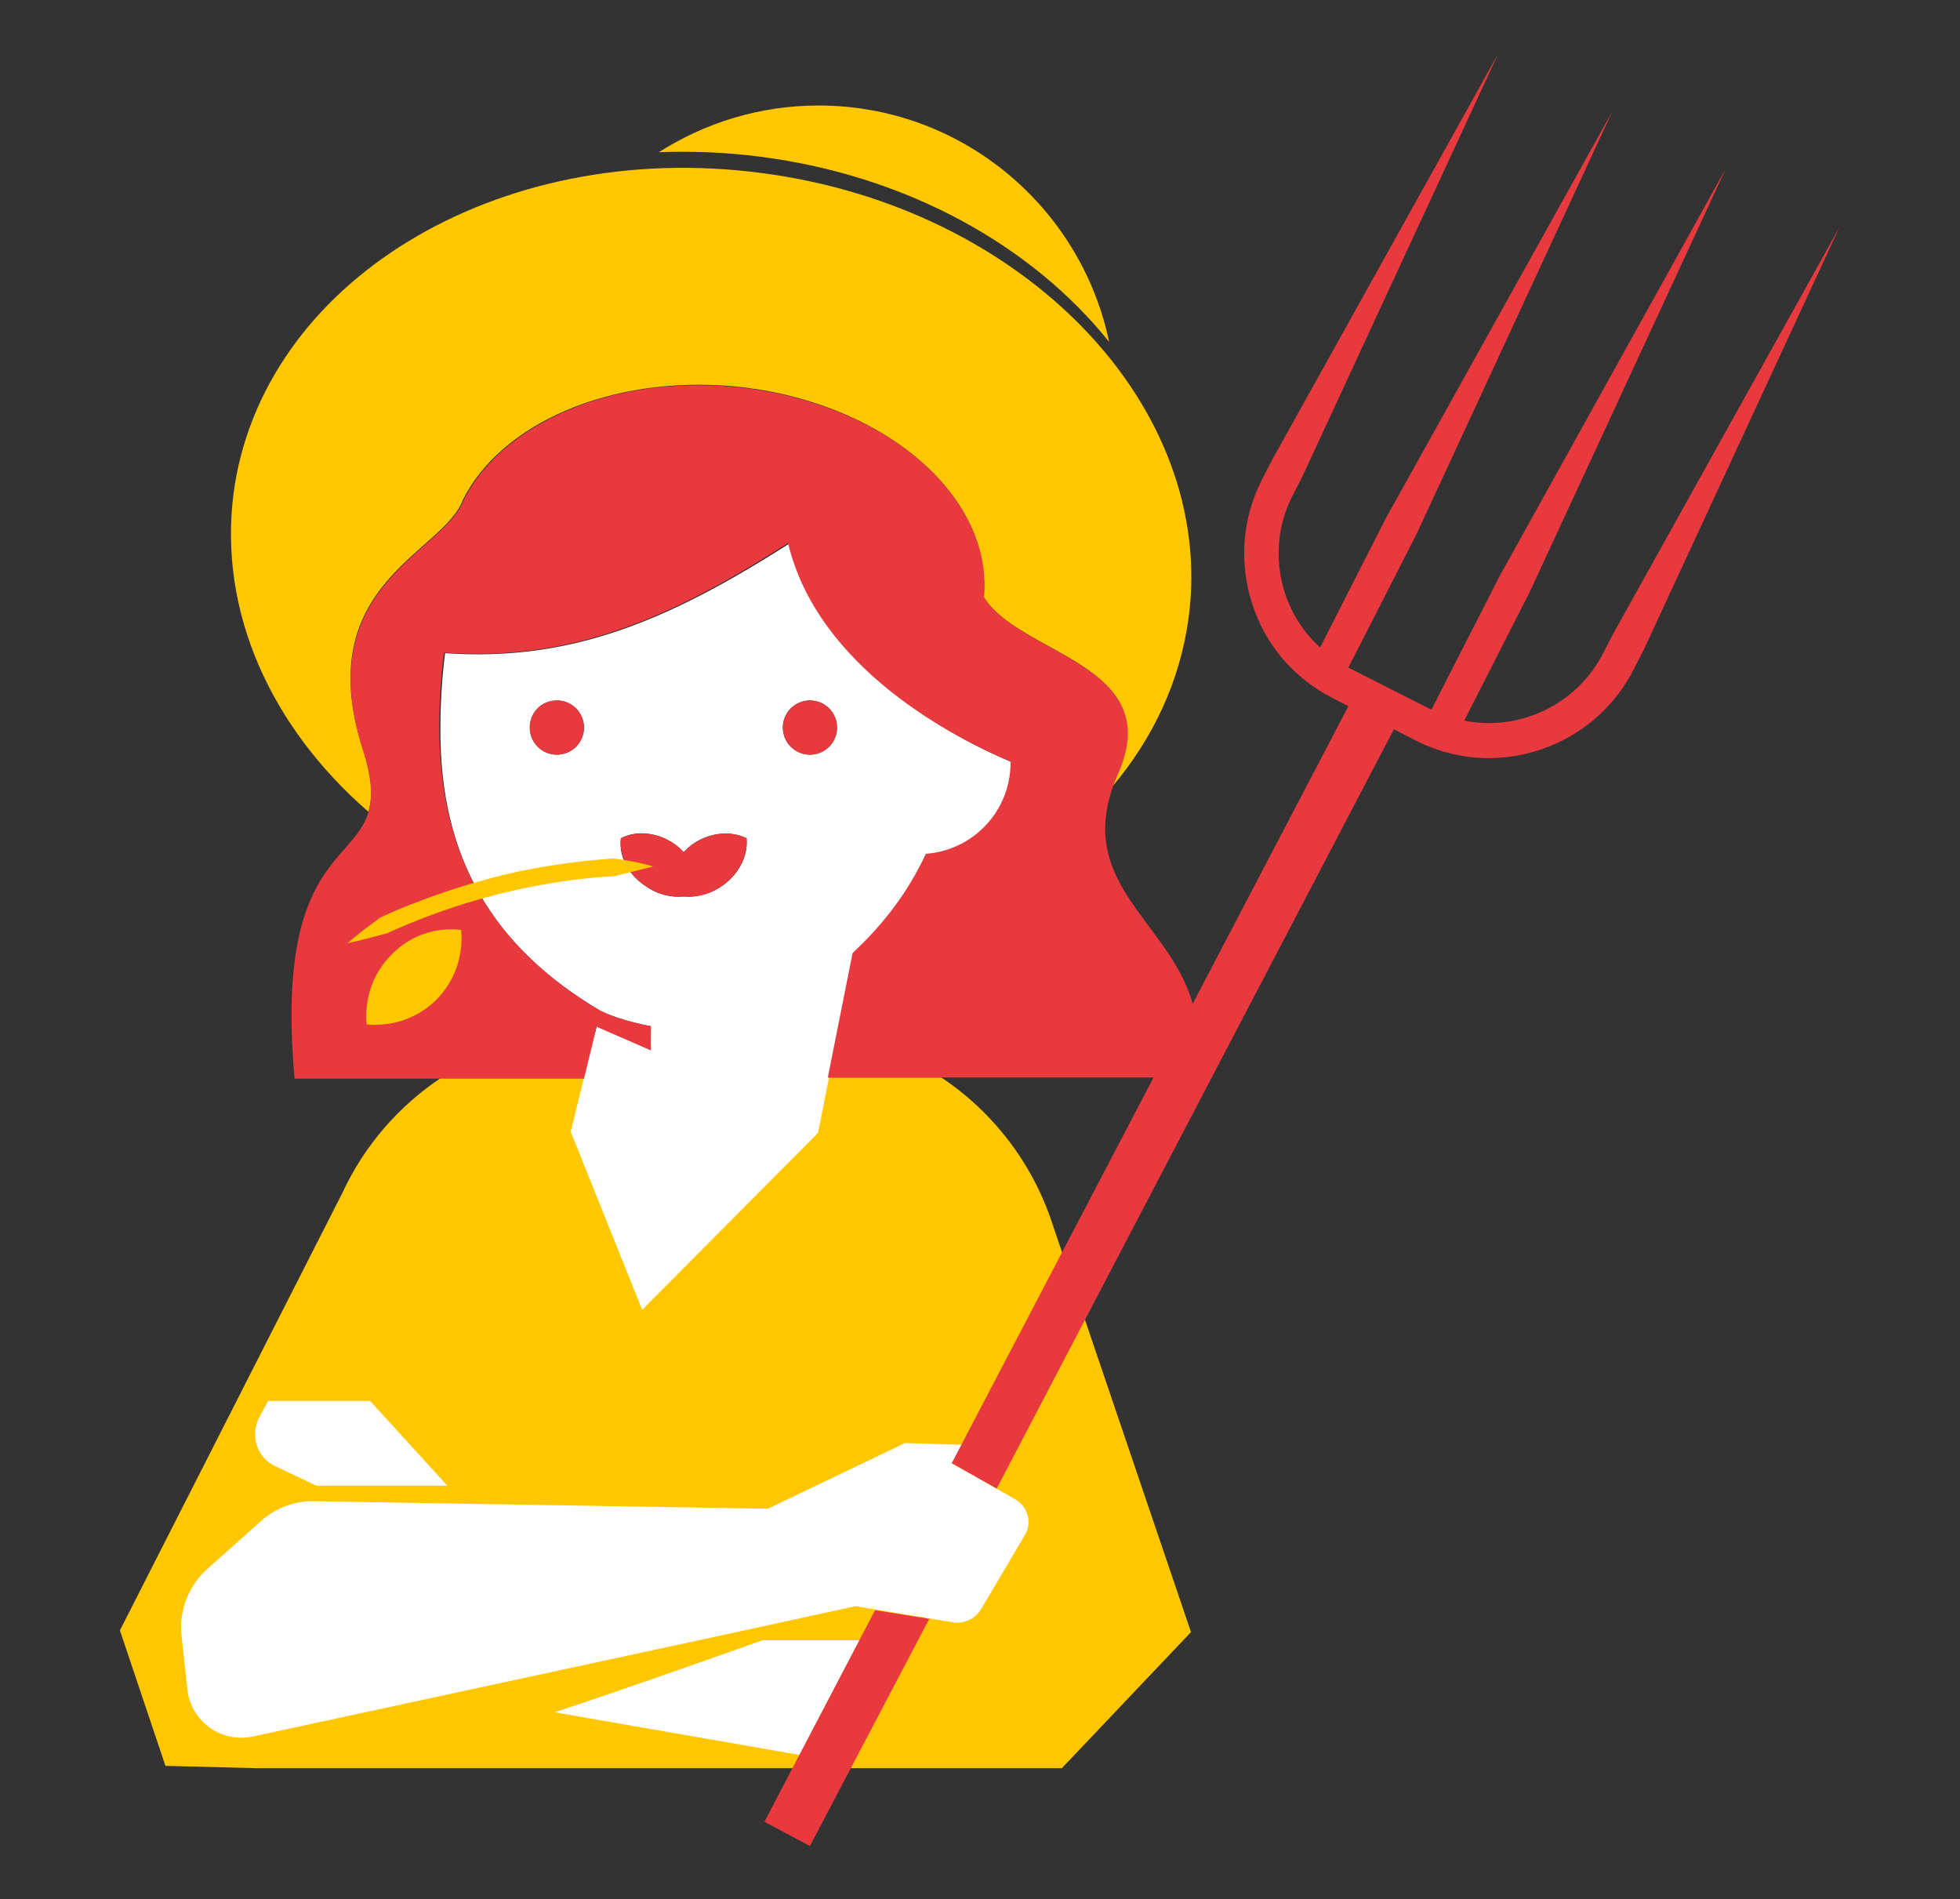 <?xml version="1.0" encoding="UTF-8"?>
<svg xmlns="http://www.w3.org/2000/svg" xmlns:xlink="http://www.w3.org/1999/xlink" version="1.1" id="Gruppe_1465" x="0px" y="0px" viewBox="0 0 340 329.4" style="enable-background:new 0 0 340 329.4;" xml:space="preserve">
<rect x="0" y="0" width="340" height="329.4" fill="#333333" stroke="none"/>
<style type="text/css">
	.st0{fill:#FFC700;}
	.st1{fill:#FFFFFF;}
	.st2{fill:#E7393E;}
</style>
<g>
	<g>
		<path class="st0" d="M132,27.2c25.5,3.3,47.1,15.5,60.4,32.1c-4.9-23.4-25.6-41-50.4-41c-10.2,0-19.7,3-27.7,8.1    C120,26.2,126,26.4,132,27.2z"></path>
		<path class="st0" d="M182.5,212.1L182.5,212.1c-3.4-10.3-10.2-19.2-19.2-25.2h-19.7l1.4-7.2c-2.7-0.5-5.4-0.7-8.2-0.7h-24v3l-7-3    h-2.7l-1.9,7.9H76.6c-7.4,4.9-13.4,11.8-17.2,20c0,0,0,0,0,0l-38.6,75.9l7.9,23.5l15.8,0.4h105.3h25.3h9.1l22.4-23.6L182.5,212.1z    "></path>
		<path class="st0" d="M63.9,140.8c0.8-2.6,0.7-5.9-1-11C53.8,101.3,77,95.9,80.3,86.7c6.6-13.2,25.5-21.6,46.9-19.7    c25.6,2.4,45,18.7,43.4,36.5l0,0c6.1,10.1,31.6,11.6,23.3,30.5c-0.4,0.9-0.7,1.7-1,2.5c7.1-8.4,11.8-18.3,13.3-29.4    C211,70.5,177.7,35.9,132,30C86.2,24,45.3,49,40.5,85.7C37.9,106.3,47.1,126.2,63.9,140.8z"></path>
	</g>
	<g>
		<g>
			<path class="st1" d="M47.7,254.3l7.2,3.4h22.7l-13.4-14.7H46.5l-1.5,2.8C43.3,249,44.6,252.8,47.7,254.3z M176,260l-10.9-6.2     l1.9-3.2l-10-0.3l-23.8,11.4l-78.7-1.3c-3.4-0.1-6.8,1.2-9.3,3.5l-9.3,8.3c-3.2,2.9-4.9,7.2-4.4,11.5l1,9.3     c0.6,5.6,5.9,9.4,11.4,8.2l84.3-18.2l20.2-4.4l16.9,2.8c1.9,0.3,3.9-0.6,4.9-2.3l7.5-12.7C179.1,264.3,178.4,261.3,176,260z      M96.2,297l42.5,7.4l10.4-19.9h-16.8C120.5,288.7,105.1,294.1,96.2,297z M104.1,175.3L104.1,175.3c3.6,1.8,8.8,2.7,8.8,2.7v4.1     l-9.4-4.1l-4.5,18.3l12.4,30.9l30.5-30.7l6.2-31.1c5.4-5,9.7-10.7,12.7-17.2c8.2-0.6,14.7-7.4,14.7-15.8c0-0.1,0-0.1,0-0.2     c-9.5-4-33.4-16.2-38.6-37.9c-21,13.4-37.9,20.5-59.7,19c-0.5,4.1-0.8,8.4-0.8,12.8C76.2,149,85.7,164.4,104.1,175.3z      M140.5,121.5c2.6,0,4.7,2.1,4.7,4.7s-2.1,4.7-4.7,4.7c-2.6,0-4.7-2.1-4.7-4.7S137.9,121.5,140.5,121.5z M107.7,145.4     c2.6-1.4,6.3-1.1,9.3,1c0.6,0.4,1.1,0.9,1.6,1.4c0.5-0.5,1-1,1.6-1.4c3-2.1,6.7-2.3,9.3-1c0.3,3-1.3,6.3-4.3,8.3     c-2.1,1.4-4.5,2-6.6,1.8c-2.2,0.2-4.5-0.3-6.6-1.8C108.9,151.7,107.3,148.4,107.7,145.4z M96.6,121.5c2.6,0,4.7,2.1,4.7,4.7     s-2.1,4.7-4.7,4.7c-2.6,0-4.7-2.1-4.7-4.7S93.9,121.5,96.6,121.5z"></path>
		</g>
	</g>
	<g>
		<polygon class="st2" points="132.6,316 140.5,320.2 161.2,280.8 151.8,279.3   "></polygon>
		<path class="st2" d="M279.8,110L279.8,110L279.8,110l-1.7,3.3c-4.6,9-14.6,13.6-24.1,11.7l11.4-22.4l0,0l0,0l34-73.4L260.1,100    l0,0l0,0l-11.8,23.1l-14.4-7.3l11.8-23.1l0,0l34-73.4l-39.3,70.6l0,0l-11.4,22.4c-2.8-2.5-4.9-5.8-6.1-9.4    c-1.8-5.6-1.4-11.6,1.3-16.9l1.7-3.3v0l34-73.4l-39.3,70.6l0,0l0,0l-1.7,3.3c-3.4,6.7-4,14.3-1.7,21.5s7.3,13,14,16.4l2.7,1.4    l-27,51.6c-4.1-14.6-21.3-21.1-12.9-40c8.3-18.9-17.1-20.4-23.3-30.5l0,0c1.6-17.8-17.8-34.1-43.4-36.5    c-21.4-2-40.3,6.5-46.9,19.7c-3.3,9.1-26.5,14.6-17.5,43.1c7.4,23.2-16.1,9-11.8,57.2h50.2l2.2-9l9.4,4.1V178c0,0-5.2-0.9-8.8-2.7    l0,0C85.7,164.4,76.2,149,76.2,126c0-4.4,0.3-8.7,0.8-12.8c21.8,1.5,38.6-5.5,59.7-19c5.2,21.8,29.1,33.9,38.6,37.9    c0,0.1,0,0.1,0,0.2c0,8.4-6.5,15.2-14.7,15.8c-3,6.5-7.3,12.2-12.7,17.2l-4.3,21.6h56.5l-35,66.9l7.8,4.4l68.9-131.7l3.7,1.9    c4.1,2.1,8.4,3.1,12.7,3.1c10.3,0,20.2-5.6,25.2-15.4l1.7-3.3v0l34-73.4L279.8,110z"></path>
	</g>
	<path class="st2" d="M96.6,121.5c-2.6,0-4.7,2.1-4.7,4.7s2.1,4.7,4.7,4.7c2.6,0,4.7-2.1,4.7-4.7S99.2,121.5,96.6,121.5z    M120.2,146.4c-0.6,0.4-1.1,0.9-1.6,1.4c-0.5-0.5-1-1-1.6-1.4c-3-2.1-6.7-2.3-9.3-1c-0.3,3,1.3,6.3,4.3,8.3c2.1,1.4,4.5,2,6.6,1.8   c2.2,0.2,4.5-0.3,6.6-1.8c3-2.1,4.6-5.4,4.3-8.3C126.9,144.1,123.3,144.3,120.2,146.4z M140.5,121.5c-2.6,0-4.7,2.1-4.7,4.7   s2.1,4.7,4.7,4.7c2.6,0,4.7-2.1,4.7-4.7S143.1,121.5,140.5,121.5z"></path>
	<path class="st0" d="M106.3,148.9c-2.3,0.2-4.7,0.4-7,0.7c-4.6,0.6-9.2,1.4-13.7,2.6c-4.5,1.2-9,2.6-13.3,4.3   c-2.2,0.8-4.3,1.7-6.4,2.7c-1.9,1.4-3.8,2.8-5.6,4.4c2.3-0.5,4.6-1.1,6.8-1.7c10.3-4.7,21.4-7.9,32.6-9.3c2.3-0.3,4.5-0.5,6.8-0.6   c2-0.5,4.9-1.2,6.8-1.7C111,149.6,108.7,149.2,106.3,148.9z M67.9,165.6c-3.3,3.3-4.7,7.8-4.3,12.1c4.3,0.4,8.8-1,12.1-4.3   c3.3-3.3,4.7-7.8,4.3-12.1C75.6,160.8,71.2,162.2,67.9,165.6z"></path>
</g>
</svg>
